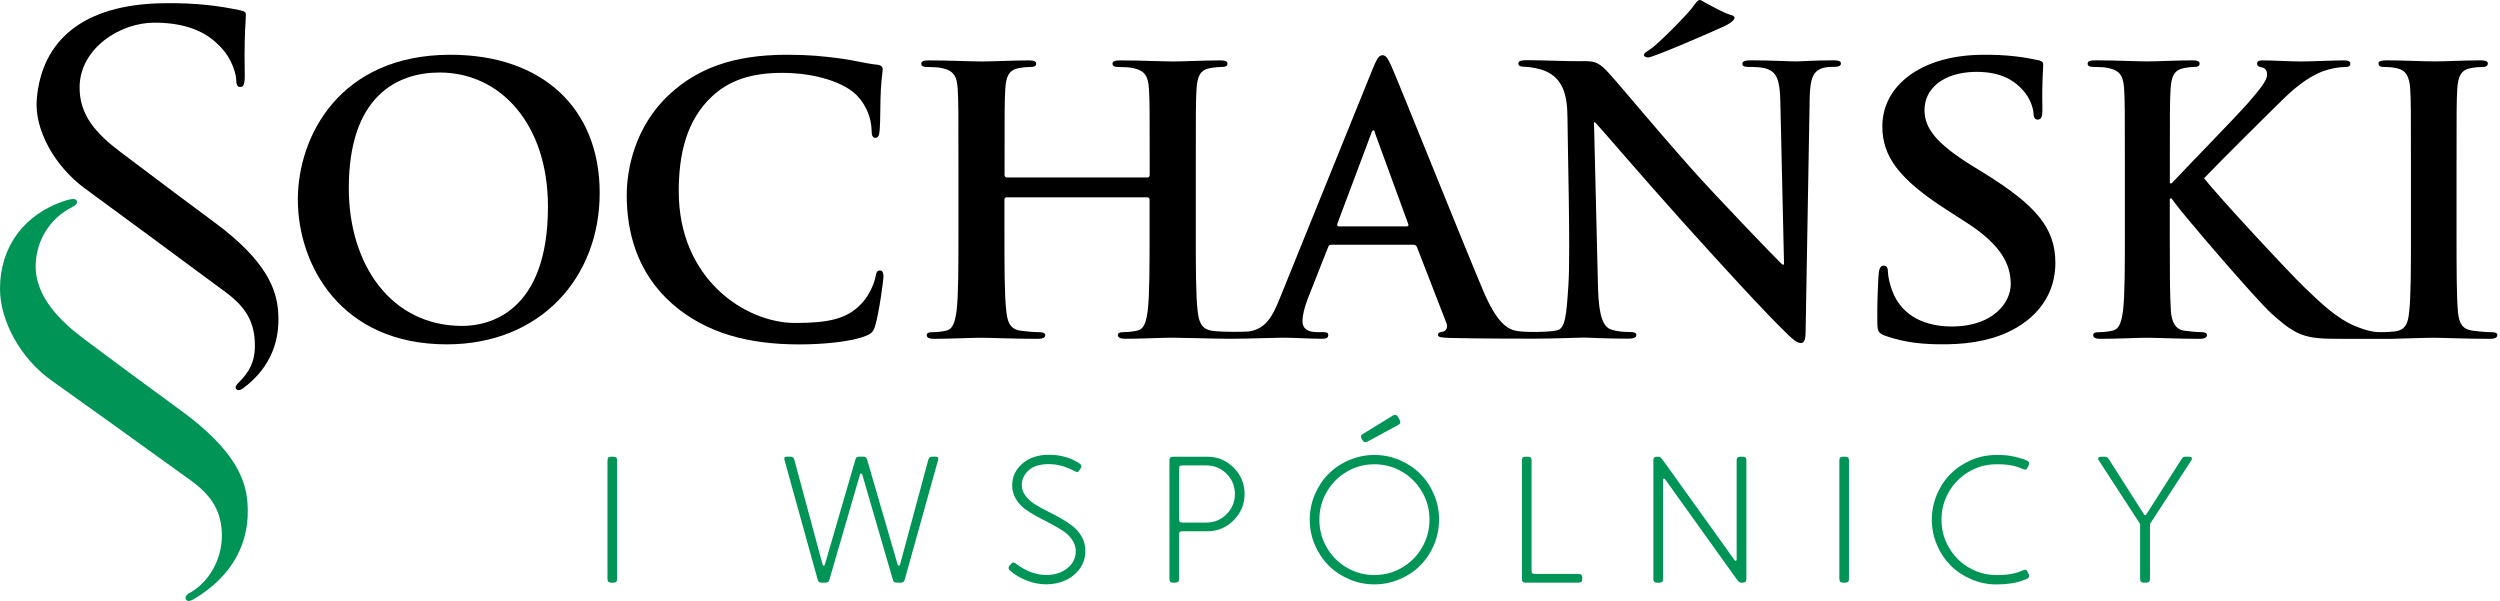 <?xml version="1.0" encoding="UTF-8"?>
<svg xmlns="http://www.w3.org/2000/svg" width="208" height="50" viewBox="0 0 208 50" fill="none">
  <g clip-path="url(#clip0_396_6238)">
    <path d="M15.5 49.909C15.367 49.729 15.462 49.506 15.755 49.345C17.389 48.455 18.459 46.546 18.459 44.576C18.459 42.592 17.64 41.242 15.86 39.964C8.685 34.797 8.685 34.797 4.253 31.634C1.762 29.858 -0.005 26.752 9.49903e-06 24.014C0.005 20.501 2.032 17.801 5.403 16.703C5.91 16.537 6.26 16.494 6.369 16.669C6.493 16.864 6.36 17.053 5.986 17.242C4.182 18.142 3.026 19.975 2.969 22.026C2.893 24.725 5.133 26.818 7.009 28.215C10.977 31.175 10.977 31.175 15.026 34.134C19.53 37.421 20.429 39.86 20.586 41.787C20.86 45.102 19.35 47.948 16.11 49.857C15.883 49.989 15.627 50.074 15.5 49.909Z" fill="#009457"></path>
    <path d="M37.477 4.556C28.257 4.556 24.781 11.347 24.781 16.603C24.781 22.044 28.347 28.65 37.17 28.65C44.979 28.65 49.894 23.086 49.894 16.049C49.894 9.012 45.13 4.556 37.477 4.556ZM38.458 27.116C32.557 27.116 29.02 22.044 29.02 15.651C29.02 7.998 33.045 6.033 36.582 6.033C41.621 6.033 45.59 10.305 45.59 17.19C45.59 26.07 40.612 27.116 38.458 27.116Z" fill="black"></path>
    <path d="M73.222 22.504C72.975 22.504 72.914 22.627 72.824 23.119C72.701 23.673 72.303 24.564 71.777 25.146C70.546 26.562 68.889 26.87 66.151 26.87C62.032 26.87 56.472 23.242 56.472 15.926C56.472 12.947 57.054 10.025 59.299 7.965C60.653 6.739 62.401 6.062 65.076 6.062C67.904 6.062 70.3 6.89 71.318 7.965C72.085 8.766 72.488 9.841 72.516 10.793C72.516 11.223 72.578 11.47 72.824 11.47C73.099 11.47 73.16 11.223 73.193 10.764C73.255 10.148 73.227 8.458 73.288 7.444C73.35 6.369 73.44 6 73.44 5.754C73.44 5.569 73.316 5.418 72.98 5.384C72.057 5.294 71.076 5.015 69.907 4.863C68.491 4.679 67.354 4.556 65.451 4.556C60.871 4.556 57.949 5.787 55.738 7.814C52.788 10.518 52.144 14.145 52.144 16.234C52.144 19.217 52.944 22.66 55.956 25.302C58.755 27.732 62.287 28.655 66.497 28.655C68.462 28.655 70.797 28.442 72.028 27.95C72.549 27.732 72.672 27.58 72.829 27.059C73.136 26.013 73.506 23.342 73.506 22.972C73.496 22.721 73.435 22.504 73.222 22.504Z" fill="black"></path>
    <path d="M165.026 14.373L164.017 13.752C161.02 11.882 160.148 10.636 160.12 9.225C160.082 7.388 161.659 6.038 164.297 5.981C166.617 5.934 167.668 6.834 168.213 7.402C168.98 8.183 169.179 9.13 169.184 9.405C169.193 9.774 169.302 9.954 169.553 9.95C169.837 9.945 169.941 9.699 169.927 9.021C169.88 6.63 170.003 5.74 169.993 5.342C169.989 5.129 169.809 5.039 169.487 4.987C168.554 4.793 167.053 4.513 164.732 4.56C159.774 4.66 156.611 7.146 156.611 10.518C156.611 12.999 157.975 14.894 161.948 17.446L163.61 18.516C166.612 20.448 167.261 22.068 167.294 23.574C167.327 25.198 165.798 27.097 162.587 27.163C160.375 27.211 158.254 26.425 157.425 24.171C157.236 23.654 157.08 23.015 157.075 22.613C157.07 22.366 157.027 22.092 156.705 22.101C156.421 22.106 156.322 22.447 156.293 22.906C156.265 23.399 156.161 25.236 156.194 26.922C156.208 27.595 156.317 27.746 156.895 27.95C158.439 28.499 160.049 28.684 162.118 28.641C164.008 28.603 166.001 28.286 167.763 27.268C170.301 25.776 171.007 23.645 171.007 21.869C171.007 18.966 169.397 17.072 165.026 14.373Z" fill="black"></path>
    <path d="M207.296 27.637C206.837 27.637 206.164 27.575 205.733 27.514C204.815 27.39 204.602 26.841 204.507 26.012C204.384 24.696 204.384 22.271 204.384 19.302V13.908C204.384 9.248 204.384 8.391 204.445 7.411C204.507 6.341 204.753 5.82 205.577 5.664C205.947 5.602 206.188 5.574 206.496 5.574C206.804 5.574 206.988 5.512 206.988 5.266C206.988 5.081 206.742 5.02 206.344 5.02C205.179 5.02 203.37 5.11 202.608 5.11C201.718 5.11 199.786 5.02 198.625 5.02C198.133 5.02 197.891 5.081 197.891 5.266C197.891 5.512 198.076 5.574 198.384 5.574C198.753 5.574 199.151 5.602 199.487 5.697C200.16 5.848 200.467 6.369 200.529 7.411C200.591 8.391 200.591 9.248 200.591 13.908V19.302C200.591 22.276 200.591 24.696 200.439 25.984C200.349 26.874 200.145 27.329 199.549 27.514C199.231 27.613 198.379 27.637 198.033 27.637C197.565 27.637 196.987 27.547 196.068 27.177C194.415 26.533 193.033 25.155 191.688 23.867C190.494 22.731 184.485 16.267 183.381 14.827C184.423 13.724 189.05 9.125 190.002 8.207C191.318 6.919 192.36 6.274 193.312 5.91C193.894 5.697 194.662 5.574 195.088 5.574C195.396 5.574 195.547 5.512 195.547 5.299C195.547 5.086 195.334 5.024 195.026 5.024C194.074 5.024 192.393 5.114 191.441 5.114C190.613 5.114 188.927 5.024 188.283 5.024C187.947 5.024 187.79 5.086 187.79 5.299C187.79 5.484 187.913 5.545 188.188 5.607C188.496 5.668 188.619 5.881 188.619 6.218C188.619 6.739 187.947 7.506 187.085 8.514C186.194 9.556 181.724 14.121 180.682 15.253H180.531V13.903C180.531 9.244 180.531 8.387 180.592 7.406C180.654 6.336 180.9 5.815 181.724 5.659C182.093 5.597 182.273 5.569 182.581 5.569C182.827 5.569 183.007 5.507 183.007 5.294C183.007 5.081 182.794 5.02 182.363 5.02C181.321 5.02 179.394 5.11 178.655 5.11C177.921 5.11 175.989 5.02 174.365 5.02C173.905 5.02 173.692 5.081 173.692 5.294C173.692 5.507 173.877 5.569 174.213 5.569C174.644 5.569 175.165 5.597 175.411 5.659C176.42 5.872 176.666 6.364 176.728 7.406C176.789 8.387 176.789 9.244 176.789 13.903V19.302C176.789 22.12 176.789 24.544 176.638 25.828C176.515 26.718 176.363 27.39 175.748 27.514C175.473 27.575 175.104 27.637 174.644 27.637C174.275 27.637 174.152 27.727 174.152 27.883C174.152 28.096 174.365 28.191 174.763 28.191C175.989 28.191 177.917 28.101 178.622 28.101C179.389 28.101 181.317 28.191 183.036 28.191C183.372 28.191 183.618 28.101 183.618 27.883C183.618 27.732 183.467 27.637 183.22 27.637C182.823 27.637 182.15 27.575 181.719 27.514C180.952 27.39 180.677 26.718 180.616 25.861C180.526 24.544 180.526 22.12 180.526 19.302V16.513H180.677L181.014 16.972C181.658 17.863 187.696 24.942 189.04 26.136C190.357 27.3 191.186 27.973 192.838 28.129C193.482 28.191 194.032 28.191 194.951 28.191H198.971C199.307 28.191 201.708 28.101 202.414 28.101C203.243 28.101 205.175 28.191 207.192 28.191C207.528 28.191 207.775 28.101 207.775 27.883C207.789 27.727 207.632 27.637 207.296 27.637Z" fill="black"></path>
    <path d="M17.905 18.545C14.784 16.224 14.704 16.177 10.053 12.668C8.102 11.195 6.554 9.628 6.625 7.141C6.715 3.997 9.992 1.885 12.843 1.885C15.987 1.885 17.455 2.984 18.293 3.845C19.378 4.944 19.648 6.265 19.652 6.644C19.662 7.236 19.885 7.236 19.989 7.236C20.14 7.231 20.216 7.179 20.273 7.042C20.344 6.867 20.372 6.583 20.363 6.137C20.316 3.85 20.387 2.591 20.429 1.838C20.443 1.539 20.458 1.326 20.453 1.179C20.448 1.056 20.405 0.928 19.889 0.838C18.483 0.545 16.461 0.208 13.444 0.27C6.923 0.403 3.466 3.348 3.059 8.259C2.846 10.788 4.551 13.833 7.051 15.67C12.597 19.743 12.762 19.866 18.795 24.327C20.557 25.629 21.206 26.913 21.206 28.755C21.206 30.171 20.685 30.999 19.885 31.8C19.487 32.179 19.61 32.321 19.667 32.387C19.757 32.486 19.956 32.505 20.235 32.297C22.077 30.924 23.384 28.868 23.138 25.866C22.996 24.09 22.191 21.722 17.905 18.545Z" fill="black"></path>
    <path d="M152.472 5.02C150.971 5.02 149.806 5.11 149.47 5.11C148.826 5.11 147.358 5.02 145.762 5.02C145.302 5.02 144.966 5.053 144.966 5.295C144.966 5.479 145.089 5.569 145.459 5.569C145.89 5.569 146.624 5.569 147.083 5.754C147.817 6.062 148.092 6.644 148.125 8.51L148.433 22.007H148.281C147.76 21.514 142.821 16.385 140.756 14.065C137.152 10.007 134.33 6.535 133.601 5.811C132.905 5.124 132.559 5.063 131.484 5.091C130.764 5.11 128.126 5.006 127.122 5.006C126.663 5.006 126.327 5.039 126.327 5.28C126.327 5.465 126.474 5.555 126.838 5.555C127.265 5.555 128.122 5.711 128.576 5.91C130.03 6.54 130.409 7.894 130.414 9.831C130.423 11.887 130.669 21.007 130.494 23.683C130.324 26.311 130.229 27.32 129.542 27.486C128.856 27.647 126.734 27.67 126.09 27.514C125.446 27.363 124.56 26.932 123.396 24.175C121.435 19.516 116.534 7.26 115.795 5.574C115.487 4.868 115.302 4.594 115.028 4.594C114.72 4.594 114.535 4.93 114.171 5.82L106.48 24.82C105.869 26.349 105.287 27.396 103.875 27.58C103.629 27.609 101.735 27.651 100.84 27.519C99.921 27.381 99.737 26.723 99.642 25.866C99.49 24.55 99.49 22.125 99.49 19.307V13.909C99.49 9.249 99.49 8.392 99.552 7.411C99.613 6.341 99.86 5.82 100.684 5.664C101.053 5.602 101.328 5.574 101.574 5.574C101.943 5.574 102.123 5.512 102.123 5.299C102.123 5.086 101.91 5.025 101.479 5.025C100.286 5.025 98.354 5.115 97.62 5.115C96.791 5.115 94.864 5.025 93.206 5.025C92.78 5.025 92.562 5.086 92.562 5.299C92.562 5.512 92.747 5.574 93.083 5.574C93.514 5.574 94.035 5.602 94.276 5.664C95.285 5.877 95.531 6.37 95.593 7.411C95.654 8.392 95.654 9.249 95.654 13.909V14.553C95.654 14.704 95.56 14.766 95.47 14.766H83.763C83.673 14.766 83.579 14.704 83.579 14.553V13.909C83.579 9.249 83.579 8.392 83.64 7.411C83.702 6.341 83.948 5.82 84.772 5.664C85.141 5.602 85.416 5.574 85.662 5.574C86.032 5.574 86.212 5.512 86.212 5.299C86.212 5.086 85.999 5.025 85.567 5.025C84.374 5.025 82.442 5.115 81.708 5.115C80.879 5.115 78.952 5.025 77.294 5.025C76.864 5.025 76.65 5.086 76.65 5.299C76.65 5.512 76.835 5.574 77.171 5.574C77.602 5.574 78.123 5.602 78.365 5.664C79.373 5.877 79.62 6.37 79.681 7.411C79.743 8.392 79.743 9.249 79.743 13.909V19.302C79.743 22.12 79.743 24.545 79.591 25.828C79.468 26.718 79.317 27.391 78.701 27.514C78.426 27.576 78.057 27.637 77.597 27.637C77.228 27.637 77.105 27.727 77.105 27.883C77.105 28.096 77.318 28.191 77.716 28.191C78.942 28.191 80.874 28.101 81.575 28.101C82.433 28.101 84.365 28.191 86.354 28.191C86.723 28.191 86.965 28.101 86.965 27.883C86.965 27.732 86.813 27.637 86.477 27.637C86.017 27.637 85.345 27.576 84.914 27.514C83.995 27.391 83.811 26.718 83.721 25.861C83.569 24.545 83.569 22.12 83.569 19.302V16.603C83.569 16.452 83.659 16.419 83.754 16.419H95.46C95.55 16.419 95.645 16.48 95.645 16.603V19.298C95.645 22.116 95.645 24.54 95.493 25.823C95.37 26.714 95.219 27.386 94.603 27.509C94.328 27.571 93.959 27.633 93.5 27.633C93.13 27.633 93.007 27.722 93.007 27.879C93.007 28.092 93.225 28.186 93.651 28.186C94.845 28.186 96.777 28.096 97.482 28.096C98.34 28.096 101.233 28.186 102.351 28.186C103.468 28.186 106.404 28.096 106.74 28.096C107.692 28.096 109.009 28.186 109.989 28.186C110.325 28.186 110.51 28.125 110.51 27.879C110.51 27.694 110.415 27.633 110.051 27.633H109.591C108.639 27.633 108.365 27.235 108.365 26.681C108.365 26.311 108.516 25.577 108.824 24.81L110.482 20.61C110.543 20.425 110.605 20.363 110.756 20.363H117.59C117.741 20.363 117.836 20.425 117.897 20.576L120.346 26.889C120.497 27.258 120.284 27.533 120.071 27.595C119.763 27.628 119.64 27.685 119.64 27.869C119.64 28.082 120.01 28.082 120.559 28.116C123.012 28.177 127.051 28.177 127.62 28.177C129.216 28.177 131.441 28.087 131.721 28.087C132.303 28.087 133.449 28.177 135.438 28.177C135.869 28.177 136.144 28.116 136.144 27.869C136.144 27.685 135.959 27.623 135.623 27.623C135.13 27.623 134.553 27.59 134.032 27.41C133.421 27.197 133.023 26.396 132.957 24.01L132.62 10.177H132.715C133.265 10.759 136.811 14.913 139.98 18.431C142.968 21.751 146.856 26.027 148.788 27.869C149.134 28.196 149.493 28.542 149.83 28.542C150.104 28.542 150.227 28.267 150.227 27.59L150.564 8.254C150.592 6.54 150.838 5.896 151.695 5.65C152.065 5.56 152.306 5.56 152.614 5.56C152.984 5.56 153.164 5.47 153.164 5.285C153.178 5.053 152.87 5.02 152.472 5.02ZM117.021 18.838H111.386C111.263 18.838 111.23 18.744 111.263 18.625L114.081 11.119C114.109 10.996 114.171 10.845 114.265 10.845C114.36 10.845 114.388 10.996 114.417 11.119L117.173 18.659C117.206 18.748 117.173 18.838 117.021 18.838Z" fill="black"></path>
    <path d="M137.115 4.783C137.574 4.783 142.788 2.496 143.304 2.254C143.882 2.013 144.313 1.676 144.313 1.492C144.313 1.34 144.161 1.279 143.915 1.217C143.337 1.032 142.485 0.54 141.983 0.284C141.656 0.118 141.561 0 141.41 0C141.258 0 141.074 0.246 140.77 0.672C140.496 1.037 138.867 2.785 137.527 3.935C137.228 4.191 136.778 4.361 136.778 4.575C136.778 4.721 136.991 4.783 137.115 4.783Z" fill="black"></path>
    <path d="M50.543 48.161V38.311C50.543 38.197 50.567 38.117 50.614 38.07C50.661 38.022 50.742 37.998 50.855 37.998H51.031C51.144 37.998 51.225 38.022 51.272 38.07C51.32 38.117 51.343 38.197 51.343 38.311V48.161C51.343 48.275 51.32 48.355 51.272 48.403C51.225 48.45 51.144 48.478 51.031 48.478H50.855C50.742 48.478 50.661 48.455 50.614 48.403C50.567 48.351 50.543 48.275 50.543 48.161Z" fill="#009457"></path>
    <path d="M65.276 38.297C65.261 38.245 65.252 38.197 65.252 38.164C65.252 38.121 65.261 38.088 65.28 38.06C65.314 38.017 65.38 37.994 65.47 37.994H65.735C65.839 37.994 65.92 38.013 65.972 38.055C66.029 38.098 66.071 38.174 66.1 38.292L68.444 46.987C68.458 47.043 68.486 47.067 68.534 47.067C68.581 47.067 68.609 47.039 68.624 46.987L71.153 38.292C71.186 38.164 71.228 38.084 71.28 38.046C71.332 38.008 71.418 37.994 71.536 37.994H71.778C71.901 37.994 71.986 38.013 72.033 38.05C72.085 38.088 72.128 38.169 72.161 38.297L74.69 46.991C74.704 47.043 74.737 47.067 74.785 47.067C74.832 47.067 74.865 47.039 74.879 46.987L77.224 38.292C77.252 38.174 77.295 38.098 77.347 38.055C77.399 38.013 77.479 37.994 77.579 37.994H77.849C77.943 37.994 78.005 38.017 78.038 38.06C78.057 38.084 78.067 38.117 78.067 38.164C78.067 38.202 78.057 38.245 78.043 38.297L75.287 48.175C75.254 48.303 75.211 48.384 75.159 48.421C75.107 48.459 75.022 48.478 74.898 48.478H74.657C74.534 48.478 74.448 48.459 74.396 48.421C74.344 48.384 74.302 48.303 74.269 48.175L71.74 39.481C71.725 39.428 71.692 39.4 71.645 39.4C71.598 39.4 71.564 39.428 71.55 39.481L69.022 48.175C68.988 48.303 68.946 48.384 68.894 48.421C68.841 48.459 68.756 48.478 68.638 48.478H68.401C68.278 48.478 68.193 48.459 68.145 48.421C68.093 48.384 68.051 48.303 68.017 48.175L65.276 38.297Z" fill="#009457"></path>
    <path d="M83.99 47.062L84.099 46.944C84.166 46.854 84.227 46.807 84.275 46.797C84.322 46.788 84.398 46.816 84.502 46.882C85.345 47.522 86.192 47.839 87.045 47.839C87.741 47.839 88.323 47.654 88.797 47.28C89.266 46.906 89.503 46.437 89.503 45.864C89.503 45.519 89.403 45.201 89.209 44.917C89.015 44.633 88.764 44.387 88.451 44.178C88.144 43.97 87.798 43.771 87.424 43.577C87.05 43.383 86.671 43.189 86.297 42.985C85.918 42.781 85.577 42.568 85.264 42.336C84.957 42.104 84.701 41.82 84.507 41.489C84.312 41.152 84.213 40.788 84.213 40.38C84.213 39.675 84.492 39.073 85.051 38.581C85.61 38.088 86.353 37.837 87.282 37.837C88.219 37.837 89.053 38.069 89.782 38.538C89.91 38.614 89.972 38.694 89.972 38.794C89.972 38.846 89.953 38.903 89.915 38.965L89.825 39.097C89.763 39.197 89.711 39.253 89.668 39.267C89.626 39.286 89.55 39.268 89.436 39.211C88.698 38.813 87.973 38.614 87.267 38.614C86.529 38.614 85.965 38.785 85.586 39.13C85.207 39.476 85.013 39.883 85.013 40.352C85.013 40.669 85.113 40.963 85.307 41.228C85.501 41.498 85.752 41.73 86.065 41.929C86.372 42.128 86.718 42.317 87.097 42.507C87.476 42.696 87.85 42.89 88.224 43.103C88.598 43.312 88.939 43.539 89.252 43.781C89.559 44.022 89.811 44.316 90.009 44.671C90.204 45.021 90.303 45.41 90.303 45.841C90.303 46.385 90.151 46.873 89.848 47.299C89.545 47.725 89.147 48.052 88.655 48.279C88.162 48.502 87.632 48.616 87.064 48.616C86.505 48.616 85.956 48.511 85.416 48.298C84.876 48.085 84.426 47.82 84.066 47.498C83.962 47.417 83.915 47.332 83.915 47.252C83.91 47.19 83.934 47.129 83.99 47.062Z" fill="#009457"></path>
    <path d="M97.298 48.161V38.311C97.298 38.197 97.322 38.117 97.369 38.07C97.416 38.022 97.497 37.998 97.61 37.998H100.452C101.304 37.998 102.033 38.302 102.64 38.908C103.246 39.514 103.549 40.243 103.549 41.096C103.549 41.948 103.246 42.677 102.64 43.288C102.033 43.899 101.304 44.202 100.452 44.202H98.382C98.269 44.202 98.193 44.221 98.155 44.259C98.117 44.297 98.098 44.373 98.098 44.486V48.161C98.098 48.275 98.075 48.355 98.022 48.403C97.975 48.45 97.894 48.478 97.781 48.478H97.606C97.492 48.478 97.412 48.455 97.364 48.403C97.322 48.351 97.298 48.275 97.298 48.161ZM98.103 43.194C98.103 43.307 98.122 43.383 98.16 43.421C98.198 43.459 98.273 43.478 98.387 43.478H100.367C101.025 43.478 101.584 43.246 102.048 42.782C102.512 42.317 102.744 41.754 102.744 41.1C102.744 40.442 102.512 39.883 102.048 39.419C101.584 38.955 101.025 38.723 100.367 38.723H98.387C98.273 38.723 98.198 38.742 98.16 38.78C98.122 38.818 98.103 38.894 98.103 39.007V43.194Z" fill="#009457"></path>
    <path d="M109.392 45.329C109.108 44.662 108.971 43.965 108.971 43.236C108.971 42.507 109.113 41.806 109.392 41.143C109.676 40.48 110.055 39.902 110.538 39.424C111.021 38.941 111.594 38.557 112.257 38.278C112.925 37.994 113.621 37.852 114.35 37.852C115.08 37.852 115.78 37.994 116.443 38.278C117.106 38.562 117.684 38.941 118.162 39.424C118.646 39.907 119.029 40.48 119.309 41.143C119.593 41.806 119.73 42.507 119.73 43.236C119.73 43.965 119.588 44.666 119.309 45.329C119.024 45.992 118.646 46.565 118.162 47.048C117.679 47.531 117.106 47.915 116.443 48.194C115.78 48.478 115.08 48.62 114.35 48.62C113.621 48.62 112.92 48.478 112.257 48.194C111.594 47.91 111.021 47.531 110.538 47.048C110.06 46.565 109.676 45.992 109.392 45.329ZM110.387 40.925C109.975 41.636 109.771 42.407 109.771 43.236C109.771 44.07 109.975 44.842 110.387 45.547C110.794 46.258 111.353 46.816 112.054 47.228C112.759 47.64 113.526 47.844 114.35 47.844C115.179 47.844 115.946 47.64 116.647 47.228C117.353 46.816 117.907 46.258 118.319 45.547C118.726 44.837 118.934 44.07 118.934 43.236C118.934 42.403 118.731 41.631 118.319 40.925C117.907 40.215 117.353 39.656 116.647 39.244C115.942 38.832 115.179 38.628 114.35 38.628C113.522 38.628 112.754 38.832 112.054 39.244C111.353 39.656 110.799 40.215 110.387 40.925ZM113.299 36.521C113.19 36.332 113.223 36.19 113.403 36.1L115.889 34.57C116.079 34.471 116.221 34.513 116.311 34.693L116.443 34.92C116.552 35.115 116.519 35.261 116.339 35.351L113.782 36.739C113.593 36.838 113.451 36.796 113.361 36.62L113.299 36.521Z" fill="#009457"></path>
    <path d="M126.625 48.161V38.311C126.625 38.197 126.649 38.117 126.696 38.07C126.743 38.022 126.824 37.998 126.938 37.998H127.113C127.226 37.998 127.307 38.022 127.354 38.07C127.402 38.117 127.425 38.197 127.425 38.311V47.465C127.425 47.579 127.444 47.654 127.482 47.692C127.52 47.73 127.596 47.749 127.709 47.749H131.332C131.446 47.749 131.526 47.773 131.574 47.825C131.621 47.872 131.645 47.958 131.645 48.071V48.161C131.645 48.275 131.621 48.355 131.574 48.403C131.522 48.45 131.441 48.478 131.332 48.478H126.933C126.819 48.478 126.739 48.455 126.691 48.403C126.649 48.351 126.625 48.275 126.625 48.161Z" fill="#009457"></path>
    <path d="M137.56 48.161V38.311C137.56 38.197 137.583 38.117 137.631 38.07C137.678 38.022 137.758 37.998 137.872 37.998H137.972C138.047 37.998 138.114 38.017 138.161 38.06C138.208 38.103 138.279 38.188 138.374 38.311L144.317 46.603C144.355 46.651 144.393 46.669 144.431 46.66C144.469 46.646 144.488 46.613 144.488 46.56V38.311C144.488 38.197 144.511 38.117 144.559 38.07C144.606 38.022 144.687 37.998 144.8 37.998H144.985C145.099 37.998 145.179 38.022 145.227 38.07C145.274 38.117 145.298 38.197 145.298 38.311V48.161C145.298 48.275 145.274 48.355 145.227 48.403C145.179 48.45 145.099 48.478 144.985 48.478H144.876C144.8 48.478 144.734 48.459 144.687 48.417C144.639 48.374 144.568 48.289 144.474 48.166L138.535 39.874C138.497 39.827 138.459 39.807 138.421 39.822C138.384 39.836 138.365 39.869 138.365 39.926V48.166C138.365 48.279 138.341 48.36 138.294 48.407C138.246 48.455 138.166 48.483 138.052 48.483H137.877C137.763 48.483 137.683 48.459 137.635 48.407C137.583 48.351 137.56 48.275 137.56 48.161Z" fill="#009457"></path>
    <path d="M153.035 48.161V38.311C153.035 38.197 153.059 38.117 153.106 38.07C153.154 38.022 153.234 37.998 153.348 37.998H153.523C153.637 37.998 153.712 38.022 153.764 38.07C153.812 38.117 153.835 38.197 153.835 38.311V48.161C153.835 48.275 153.812 48.355 153.764 48.403C153.717 48.45 153.637 48.478 153.523 48.478H153.348C153.234 48.478 153.154 48.455 153.106 48.403C153.064 48.351 153.035 48.275 153.035 48.161Z" fill="#009457"></path>
    <path d="M161.153 45.329C160.869 44.666 160.727 43.965 160.727 43.231C160.727 42.497 160.869 41.801 161.153 41.138C161.432 40.475 161.816 39.902 162.299 39.419C162.782 38.936 163.355 38.557 164.018 38.273C164.681 37.989 165.382 37.852 166.111 37.852C166.395 37.852 166.641 37.861 166.85 37.875C167.058 37.889 167.328 37.932 167.659 38.008C167.991 38.079 168.318 38.183 168.64 38.316C168.763 38.368 168.824 38.453 168.824 38.567C168.824 38.619 168.81 38.676 168.777 38.737L168.697 38.893C168.654 38.988 168.602 39.045 168.545 39.064C168.488 39.083 168.408 39.073 168.313 39.026C167.735 38.761 167.063 38.628 166.305 38.628C166.244 38.628 166.177 38.628 166.116 38.628C165.287 38.628 164.52 38.832 163.819 39.244C163.113 39.656 162.559 40.215 162.147 40.92C161.74 41.626 161.532 42.398 161.532 43.231C161.532 44.069 161.735 44.841 162.147 45.547C162.555 46.257 163.113 46.816 163.819 47.228C164.525 47.64 165.287 47.844 166.116 47.844C166.177 47.844 166.244 47.844 166.305 47.844C167.072 47.844 167.74 47.711 168.313 47.451C168.412 47.408 168.488 47.394 168.545 47.408C168.602 47.422 168.654 47.479 168.697 47.578L168.777 47.744C168.806 47.806 168.824 47.863 168.824 47.919C168.824 48.028 168.763 48.109 168.64 48.161C168.18 48.35 167.754 48.478 167.361 48.535C166.968 48.592 166.551 48.625 166.111 48.625C165.382 48.625 164.681 48.483 164.018 48.199C163.355 47.915 162.777 47.536 162.299 47.053C161.816 46.565 161.432 45.992 161.153 45.329Z" fill="#009457"></path>
    <path d="M174.597 38.079C174.635 38.027 174.701 37.998 174.796 37.998H175.127C175.222 37.998 175.288 38.017 175.335 38.06C175.383 38.103 175.44 38.183 175.515 38.297L178.385 42.805C178.404 42.843 178.432 42.862 178.475 42.862C178.513 42.862 178.546 42.843 178.57 42.805L181.44 38.297C181.496 38.202 181.539 38.141 181.563 38.112C181.586 38.079 181.62 38.055 181.662 38.032C181.705 38.013 181.762 37.998 181.823 37.998H182.155C182.245 37.998 182.311 38.027 182.344 38.079C182.363 38.098 182.372 38.122 182.372 38.15C182.372 38.193 182.354 38.24 182.32 38.297L178.878 43.596V48.161C178.878 48.275 178.854 48.355 178.802 48.403C178.754 48.45 178.674 48.478 178.56 48.478H178.376C178.262 48.478 178.181 48.455 178.134 48.403C178.082 48.355 178.058 48.275 178.058 48.161V43.596L174.616 38.297C174.582 38.245 174.563 38.193 174.563 38.15C174.578 38.122 174.582 38.098 174.597 38.079Z" fill="#009457"></path>
  </g>
  <defs>
    <clipPath id="clip0_396_6238">
      <rect width="207.775" height="50" fill="white"></rect>
    </clipPath>
  </defs>
</svg>
